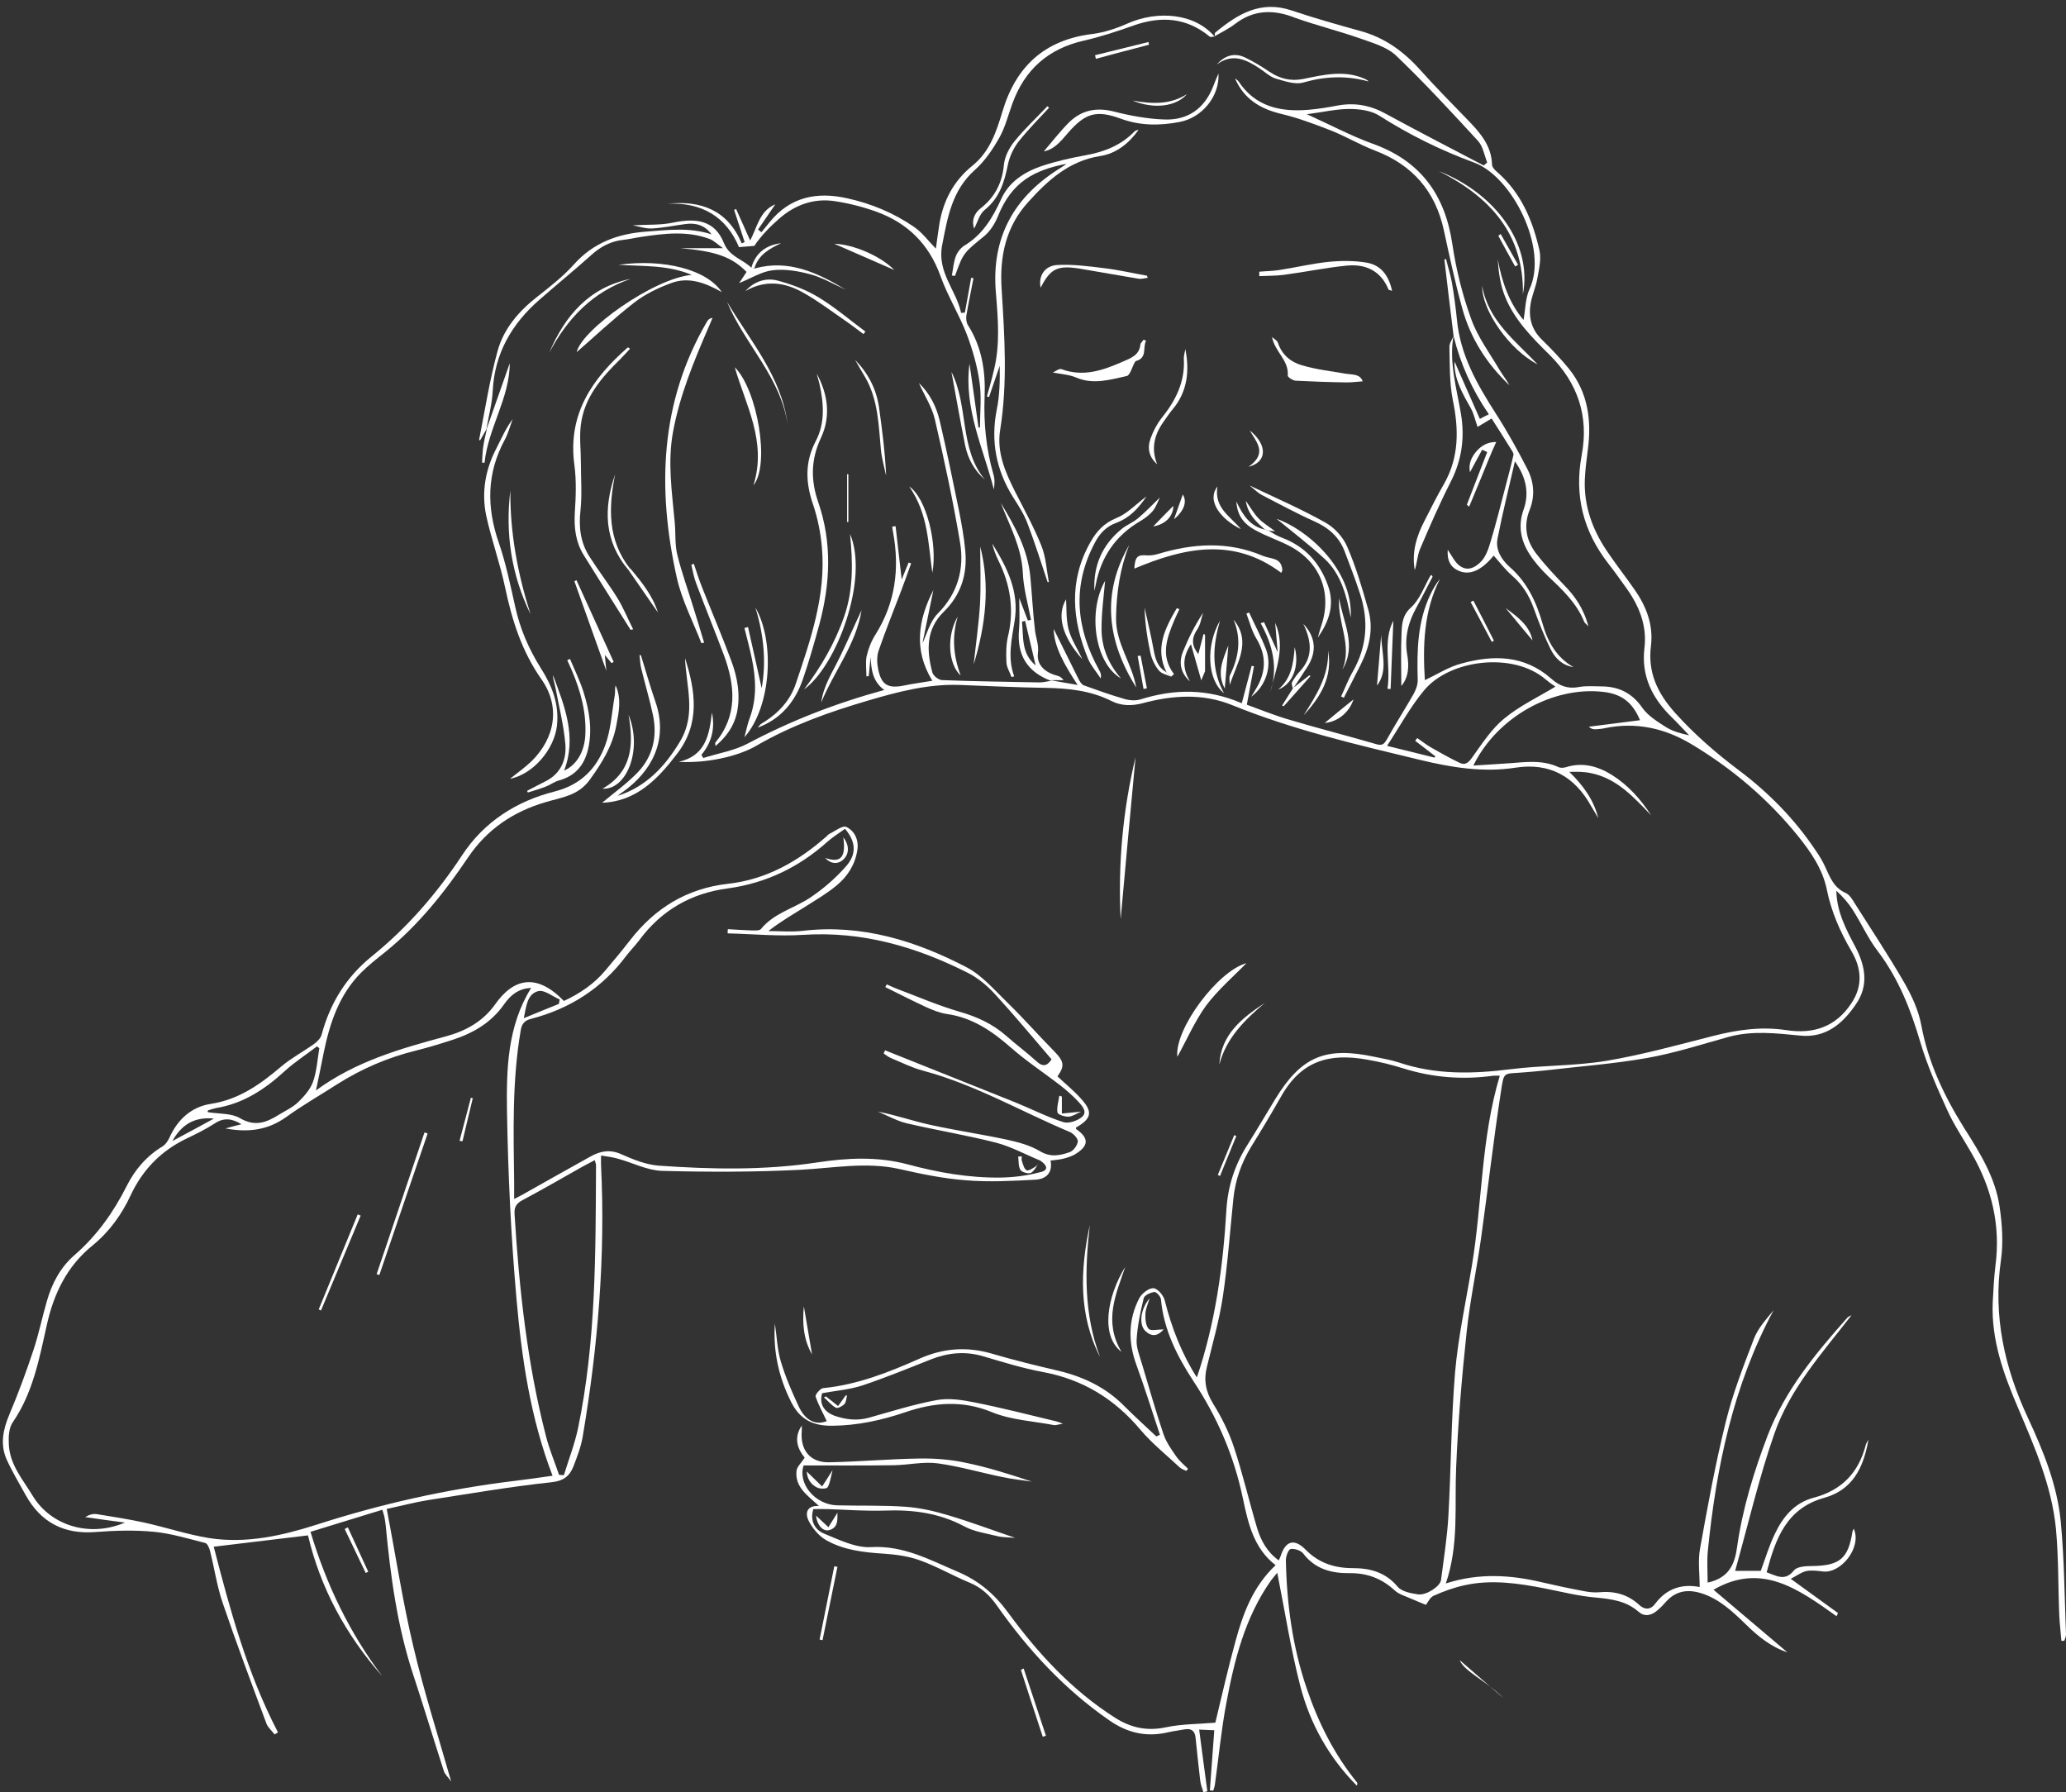 <?xml version="1.0" encoding="UTF-8" standalone="no"?><svg xmlns="http://www.w3.org/2000/svg" xmlns:xlink="http://www.w3.org/1999/xlink" fill="#ffffff" height="853.5" preserveAspectRatio="xMidYMid meet" version="1" viewBox="-1.3 -3.4 984.1 853.5" width="984.1" zoomAndPan="magnify"><rect x="-1.3" y="-3.4" width="984.1" height="853.5" fill="#333333" stroke="none"/><g id="change1_1"><path d="M499.5,320.6c3.7,0.7,7.4,1.3,12.5,2.2c-6.3-9.6-11.3-18.4-11.4-26.7c3.4,6.8,7.6,15.4,11.9,24c0.6,1.1,1.4,2.5,2.5,2.9 c6.4,2.3,12.8,4.6,19.4,6.5c2.4,0.7,5.4,0.9,7.8,0.1c15.8-4.9,31.4-5.2,48,1.9c1.7-6.4,3.2-12.1,4.7-17.8c0.4,0.1,0.7,0.1,1.1,0.2 c-1.1,5.8-2.2,11.7-3.4,18.3c6.1,2.2,13.1,5.1,20.4,7.2c13.7,4.1,27.6,7.6,41.3,11.6c3,0.9,3.8-0.2,5.2-2.6 c4-7.2,8.5-14.2,12.6-21.4c1.1-2,2-4.5,1.9-6.8c-0.4-13.9-0.1-27.7,6.1-40.6c1.2-2.5,2.6-5,4.5-7.3c-7.8,15.4-8.2,31.7-7.2,48.2 c5.8-2.7,11.3-6.3,17.4-7.9c15.2-4.2,30-4.1,42.8,7.2c3.8,3.4,7.8,5,13.1,4c3.7-0.7,7.6-0.3,11.5-0.3c8,0.2,14.1,3.4,18.8,10.2 c2.7,3.8,7.2,6.6,11.3,9.2c3.2,2,7,3,11,3.9c-2.8-2.9-5.5-5.9-8.3-8.6c-9.3-9.1-14.6-19.6-13-33c1.3-10.6-2.5-20-8.6-28.5 c-2.8-3.9-5.6-7.9-8.6-11.7c-11.9-15.3-16.3-32.3-12.7-51.6c3.5-18.5-1.8-34.4-15.3-47.8c-8.4-8.3-16.9-16.8-21.3-28 c-2.2-5.5-3-11.5-3.4-17.6c2,11,5.6,21.1,12.3,29c0.9-4.7,0.8-10.3,2.9-14.8c8.9-19.2-8.2-53.5-26.5-60.2 c-15.8-5.8-30.8-13.2-45.1-22.3c-3.9-2.5-9.5-3.2-14.3-3.2c-6.2,0-12.4,1.5-20.2,2.5c11.3,5.1,21,10.3,31.2,14 c22.8,8.1,34.6,24.2,38.1,47.9c1.8,12.1,4.8,24.2,9,35.7c3.1,8.6,8.8,16.2,13.5,24.2c1.5,2.5,3.3,4.7,4.7,7.3 c-10.8-10.2-18.6-22.4-22.5-36.7c-3.4-12.2-6-24.5-8.7-36.9c-4-18.8-15-31.4-32.9-38.2c-7.3-2.8-14.1-6.9-21.3-9.7 c-7.7-3-15.5-5.9-23.5-7.8c-9.9-2.4-17.6-7.1-21.8-16.8c0.5,0.4,1.2,0.7,1.6,1.3c8,12.1,19.9,14.7,33.3,13.6 c4.8-0.4,9.6-1.2,14.3-2.1c8-1.4,15.4,0,22.6,4c15.4,8.4,31,16.4,46.6,24.6c0.6-0.5,1.2-0.9,1.7-1.4c-1.4-3.5-2-7.7-4.4-10.3 c-12.7-13.8-25.4-27.6-39-40.6c-4.3-4.1-11-6-16.9-8.1c-10.2-3.6-20.7-6.2-30.9-9.8C605.5,1,596,1.1,587,8c-3,2.3-6.5,4-9.8,5.9 c0,0,0.1,0.1,0.1,0.1c0.1-0.6-0.1-1.6,0.3-1.9c10.6-8.8,21.6-15.5,36.4-10.5c10.7,3.6,21.6,6.7,32.5,9.7 c11.5,3.1,20.6,9.6,28.5,18.4c7.4,8.3,15.3,16.2,23,24.2c5.7,5.9,11.1,12,11.4,21c0,1.2,1.2,2.6,2.3,3.5 c11.5,9.9,17.1,23.2,20.3,37.5c0.9,4.1-0.2,8.9-1,13.2c-0.7,4.1-2.5,8-3.2,12c-1.1,6.5,0.3,12.4,5.4,17.3c4.5,4.4,8.9,9,12.9,13.9 c9.1,11.4,10.8,24.7,8.9,38.7c-0.6,4.6-1.2,9.3-1.4,13.9c-0.5,12.4,3.5,23.6,10.3,33.8c4.3,6.4,9,12.4,13.4,18.7 c5.6,8,9,16.8,7.8,26.7c-1.6,12.8,3.1,22.6,11.5,32c9.2,10.2,19.3,19,30.2,27.2c14.3,10.7,26.8,23.4,36.8,38.4 c1.6,2.3,3.1,4.7,4.3,7.3c2.4,5.1,4.1,10.3,10,12.9c1.8,0.8,3.1,3,4.2,4.8c7.9,12.5,16.1,24.8,23.5,37.6c3.7,6.4,7,13.5,8.3,20.7 c3.3,17.7,10.8,33.4,20.2,48.5c7.5,11.8,15.1,23.8,17.1,38c1.2,8.3,1.8,17,0.6,25.3c-3.8,26.6,1.7,51.2,12.9,75.1 c7.3,15.7,13.9,31.9,15.6,49.3c1.7,17.9,1.8,35.9,2.5,53.8c0,1-0.5,2-0.8,3c-0.5,0-0.9,0-1.4,0c-0.3-4-0.8-8-1-12 c-0.6-13.8-0.3-27.6-1.6-41.4c-2-20.3-10.1-38.8-18-57.4c-6.9-16.1-12.9-32.5-12.1-50.5c0.3-5.8,0.6-11.7,1.3-17.4 c2.5-19.3-1.8-37-11.5-53.7c-3.9-6.8-8.3-13.3-11.5-20.4c-4.8-10.5-9.5-21.2-12.8-32.3c-4.6-15.6-10.4-30.4-20.4-43.5 c-4.5-5.9-7.6-12.9-11.6-19.2c-2.2-3.5-4.9-6.6-8-9.4c0.2,10.1,4.7,18.5,9.1,26.8c4.8,9.2,6.4,18.4,0.2,27.3 c-6.2,9.1-14.2,16.1-26.4,14.9c-11.4-1.1-22.8-2.5-34.2,0.6c-13,3.6-25.9,7.8-39.1,10.1c-16,2.8-32.3,4-48.5,5.9 c-3.3,0.4-6.6,0.6-9.9,0.9c-10.2,0.9-9.4-0.9-11.1,10.1c-3.5,22.8-6.1,45.8-9.3,68.7c-2.1,15-5.3,29.8-6.9,44.9 c-2.3,21.5-4.1,43-5,64.6c-0.8,18.2,1.4,36.6-4.9,55.1c15.8-5.1,30.9-4.1,46-0.5c6.5,1.5,13,2.9,19.5,4.1c2.4,0.5,5,0.8,7.4,0.6 c7.4-0.7,13.8,1,19.3,6.1c2.6,2.4,5.4,2.2,7.4-0.5c5.6-7.6,13.1-9.7,21.3-8.1c0-6.3-0.9-12.5,0.2-18.4c3.6-20.1,7.3-40.3,12.2-60.1 c3.3-13.5,8.4-26.6,13.4-39.6c1.9-5.1,5.9-9.4,9.4-13.7c-19.2,35.8-27.3,74.6-31.3,114.5c-0.5,5-0.1,10.1-0.1,15.2 c10.1-2.2,12.9-8.7,14-16.8c2.6-18.4,8-36,14.6-53.3c8.3-21.5,22.7-38.9,37.8-55.9c0.5-0.6,1.3-1,2.1-1.3 c-13.8,17.8-29.2,34.8-36.7,56.3c-7.4,21.2-12.5,43.3-18.7,65.4c4.8,0,8.6,0,12.2,0c2.2-5.9,4-12,6.7-17.6 c3.8-8,9.3-14.8,18.4-17.2c13.4-3.5,21.5-11.9,24.9-25.1c0.1-0.6,0.5-1.1,1.3-2.6c-2.4,13.8-7.8,24-21,27.7 c-18.1,5-23.3,19.6-27.5,35.5c4.7,1.6,8.7,4.5,13-0.9c1.5-1.9,5.8-2.1,8.9-2.1c13-0.2,17-3.6,19-16.5c0.1-0.4,0.4-0.8,0.6-1.3 c4,9-6.2,21.5-14.7,20.4c-2.6-0.3-5.4-0.7-7.9-0.2c-2.5,0.6-4.7,2.3-7.4,3.7c8.1,5.9,15.3,11.1,22.5,16.3c-0.2,0.5-0.5,1-0.7,1.5 c-17.9-12.7-35.7-25.9-58.6-12.6c11.8,10,23.5,19.9,35.2,29.8c-7.9-2.6-14.1-7.7-19.9-13.4c-6.2-6-12.5-12-21-14.7 c-6.7-2.1-12.4-1.2-17.2,4.3c-1.3,1.5-2.7,2.9-4.3,4.2c-2.8,2.2-5.8,2.7-8.6,0.2c-5.9-5.1-12.9-6-20.4-6.7c-8.1-0.7-16-2.7-24-4.3 c-12.8-2.5-25.7-4.4-38.6-1.5c-5,1.1-9.9,2.9-14.6,5c-1.7,0.8-2.7,3.2-3.6,4.3c-1.7-0.7-4.2-1.7-6.7-2.8c-2.8-1.3-6.1-2.1-8.3-4.2 c-6.1-5.6-13.1-8.2-21.3-8.1c-8.7,0.1-16.4-1.9-22.1-9.3c-1.1-1.5-4.1-2.5-6-2.2c-1.1,0.2-2.3,3.4-2.3,5.3 c0.4,20.9,3.2,41.5,10,61.3c5.5,16.2,13.1,31.3,23.9,44.6c0.2,0.3,0.2,0.8-0.1,1.5c-13.2-13.3-22.2-29.3-26.9-47.3 c-4.6-17.8-7.4-36-11-54.1c-0.6,0.8-1.9,2.2-3,3.7c-12.4,17.6-17.5,38-21.3,58.6c-2.4,12.7-3.6,25.7-5.4,38.5c-0.1,1-0.5,2-0.8,3 c-0.5-0.1-1.1-0.1-1.6-0.2c0.7-9.4,1.4-18.8,2.1-28.6c-2.4-0.1-4.7-0.2-7.2-0.3c1.3,10.1,2.6,19.7,3.9,29.4 c-0.6,0.1-1.2,0.3-1.9,0.4c-0.5-1.8-1.3-3.6-1.5-5.5c-0.8-6.8-1.5-13.6-2.2-20.3c-0.3-3.4-2-4.7-5.3-4.1c-2.6,0.5-5.3,0.8-7.9,1.4 c-10.2,2.4-19.3,0.3-27.9-5.7c-21.4-14.8-38.6-33.5-53.5-54.6c-3.5-5-7.5-8.7-13.1-11c-8-3.3-15.5-7.7-23.6-10.6 c-5.5-2-11.6-2.8-17.4-3.2c-9.6-0.6-19.1-1.7-27.4-6.5c-3.5-2-6.5-5.7-8.3-9.3c-1.5-3.1-1.2-7.2,5-6.9c-5.4-5-11.5-8.9-10.7-16.7 c0.2-2,2.3-3.8,3.9-6.3c-3.2-3.9-5.5-9.2-1.4-15.3c0,0.9,0.1,1.8,0,2.6c-0.8,9.1,4,15.1,13.1,14.9c14.5-0.3,28.9-1.6,43.3-1.8 c7.2-0.1,14.6,0.5,21.6,2c10.7,2.2,21.1,5.5,31.6,9c-4.7-0.7-9.5-1.2-14.2-2.2c-10.2-2.1-20.4-5.1-30.7-6.5 c-6.8-0.9-13.9,0.8-20.9,0.9c-14.3,0.2-28.5,0.1-42.9,0.1c-2.9,8.5,5.3,18.7,15.9,19c11,0.3,22-0.1,32.9,0.7 c6.8,0.5,13.7,2.1,20.3,4.1c10.4,3.1,20.5,6.9,31.7,10.7c-3.4-0.3-6.2-0.2-8.8-0.9c-5.3-1.3-11-2.1-15.7-4.7 c-11.9-6.3-24.4-7.9-37.7-7.4c-9,0.3-18-0.4-26.9-0.7c-2.3-0.1-4.6,0-7.1,0c-1.7,5.7,0.8,9.9,5.2,11.7c7.1,2.9,14.9,6.8,22.2,6.4 c15.5-0.9,27.9,6,41.1,11.6c10.2,4.3,17.7,10.6,24.3,19.6c14.2,19.4,30.4,37,51,50.1c7.6,4.8,15.3,6.4,24.2,4.5 c7.5-1.6,15.4-1.5,23.5-2.2c3-12.4,6-25.7,9.6-38.8c3.6-13.2,8.3-26,19.1-36.2c-10.5-8.1-13.1-20.1-15.6-31.9 c-4.2-20.2-12.2-38.6-23.5-55.7c-7.8-11.9-14.2-24.5-15.5-39c-0.1-1.3-2.2-3.6-3.1-3.5c-1.8,0.2-4.7,1.5-5.1,2.9 c-1.6,6.5-3,13.2-3.4,19.9c-0.2,3.8,1.5,7.8,2.6,11.6c3.3,11.1,6.5,22.3,10.2,33.3c1.3,3.8,3.7,7.2,6,10.5c1.5,2.2,3.7,4,5.7,6 c-0.3,0.3-0.5,0.7-0.8,1c-1.1-0.5-2.3-0.9-3.1-1.6c-6.3-5.9-13.2-11.4-18.7-17.9c-12.4-14.8-27.6-24.1-46.6-27.6 c-9.6-1.8-19-4.7-28.4-7.5c-8.6-2.5-16.7-1.7-24.9,1.5c-10.8,4.3-21.6,8.7-32.6,12.4c-6.1,2-12.7,2.5-19.2,3.7 c-1.4,4.9,0.7,8.9,6.1,10.8c5.3,1.8,10.6,2.4,16.1,0.9c10.7-3,21.4-6.4,32.3-8.4c5.8-1.1,12.2-0.1,18.2,1.1c13,2.6,25.9,5.9,38.8,9 c0.6,0.1,1.2,0.4,3.2,1.1c-2.3,0.4-3.3,0.8-4.2,0.7c-9.9-1.9-20.5-2.4-29.7-6.2c-14.2-5.8-27.5-4.6-41.3,0.1 c-11.2,3.8-22.7,6.3-34.7,6.4c-9.1,0.1-15.3-2.9-19.5-11.2c-6-11.9-8.7-24.3-7.8-37.5c0.9,6,1.1,12.2,2.8,18 c2.2,7.4,5.3,14.6,8.6,21.6c2.8,6,7.5,9.2,13.3,6.9c-1.7-3.7-3.9-7.5-5.3-11.7c-0.3-0.9,2.2-3.8,3.5-4c16.3-1.6,31.3-7.5,46.1-14.1 c11.3-5,22.6-5.8,34.5-2.3c10.5,3.1,21.2,5.7,31.9,8.2c11.9,2.9,22.5,8,31.2,16.9c4.9,4.9,10,9.5,15.1,14.3 c0.6-0.3,1.1-0.5,1.7-0.8c-3.7-11.1-7.2-22.3-11.2-33.3c-4-10.9-3.9-21.6,1.4-31.8c1.2-2.2,4.5-4.8,6.7-4.7c2,0.1,4.8,3.4,5.4,5.8 c3.3,13.2,8.2,25.6,15.3,36.7c8.8-25.9,12.5-52.8,14.1-80.2c0.7-10.8,3.9-20.8,9.7-30.1c4.6-7.3,9-14.8,13.5-22.2 c12.4-20.3,23.9-25.2,47.3-20.2c3.9,0.8,7.9,1.5,11.6,2.7c17.5,5.9,35.2,5.5,53.3,3.2c15.2-1.9,30.7-1.5,45.7-4 c17.2-2.9,34-7.6,51-11.9c11.4-2.9,22.8-4.5,34.6-2.7c13,2,23.7-1.6,31.1-13c5.5-8.4,4.6-16.7-0.2-24.8c-5.3-9.1-9.5-18.6-11.6-29 c-2-9.9-7.6-18-13.8-25.7c-14.2-17.5-31.1-31.9-50.4-43.5c-12.9-7.8-26.7-10.9-41.6-7.8c-1.3,0.3-2.6,0.4-4,0.5 c-1.1,0.1-2.3,0-3.6-1.2c8.2-1,16.3-2.1,24.4-3.1c-3.6-8.5-8.7-12.5-17.6-13.5c-24.1-2.7-50.6,12.1-61.8,35.1 c6-0.4,11.6-0.7,17.1-1.1c8-0.6,15.9-1.7,23.6,1.9c0.9,0.4,2.3,0.3,3.3,0c7.9-2.5,15.1-0.6,21.9,3.6c7.8,4.9,13.8,11.6,18.8,19.3 c-8.3-8.6-16.3-17.6-28.7-20.1c-3.3-0.7-6.7-0.7-10.3-0.6c6.5,6.3,11.6,13.2,13.8,22c-1.1-1.9-2.3-3.8-3.4-5.7 c-7.9-14.2-19.8-20.8-36-18.3c-15.5,2.4-30.5-0.1-45.5-3.7c-30.3-7.3-60.5-14.3-89.5-26.1c-14.1-5.7-28.4-4.7-42.6-0.9 c-5.3,1.4-10.3,1.3-15-1.1c-9.8-4.9-20.3-6-31-6.2c-13.8-0.2-27.6-0.9-41.4-1.4c-15-0.5-29.4,3.3-43.6,7.5 c-18.4,5.4-36.4,11.8-53.1,21.5c-9.3,5.4-24.7,8.4-36.9,7.6c12.8-2.8,14.6-12.9,15.8-23.4c1.6,7.5-0.1,14.2-5,20.1 c0.3,0.5,0.6,1,0.9,1.5c7.2-2.3,14.9-3.5,21.4-7c20.4-10.8,41.7-19.1,64.8-25.4c-5.6-4.1-6.2-9.8-6.5-15.7c-0.3,3-0.6,6.1-0.9,9.1 c-0.4,0-0.7,0.1-1.1,0.1c0-3.2-0.5-6.5,0.1-9.6c0.8-3.5,2.2-7.1,4.1-10.1c9.6-15.2,11.7-31.6,8.5-48.9c-0.2-0.9-0.3-1.8-0.4-2.7 c0.5-0.1,1.1-0.1,1.6-0.2c1,8.5,1.9,17,2.9,25.4c1-2.4,2.1-5.3,3.3-8.1c0.4,0.1,0.8,0.3,1.2,0.4c-1.6,4.4-3.1,8.8-4.8,13.2 c-3.6,9.5-7.4,18.8-10.7,28.4c-0.9,2.7-0.8,6-0.2,8.8c1.5,7.5,4.7,9.3,12.2,7.8c4.2-0.9,8.4-1.4,13.6-2.3 c-9.1-14.8-6.7-29.1,0.5-43.2c-1.8,8.9-3.7,17.9-5.2,25.3c2-4,3.5-10.3,7.3-14.1c9.6-9.7,12.7-21.3,10.6-33.9 c-3.3-19.6-7.5-39.2-12-58.6c-1.4-6-5-11.4-7.6-17.3c5.2,5,8.3,11.2,9.9,17.9c3.3,14.1,6.2,28.2,9.1,42.4 c1.3,6.5,2.5,13.1,3.1,19.7c1,11.1-2,20.9-10.3,29c-8.4,8.2-8.2,18.4-5.4,28.8c0.4,1.6,3,3.7,4.7,3.7c15.5,0.6,30.9,0.8,46.4,1.1 c1.8,0,3.5-0.5,5.3-0.7L499.5,320.6z M713.1,508.9c-1.4,0-2.3-0.1-3.1,0c-14.6,2-28.8,0.9-42.9-3.5c-5.7-1.8-11.5-3.2-17.4-4.2 c-17.6-3.1-31.1,0.3-40.9,17.8c-4.6,8.1-9.4,16.1-14.3,24c-4.5,7.5-7.4,15.6-8.3,24.4c-1.6,15.5-2.7,31.2-5,46.6 c-1.7,11.3-4.9,22.4-7.6,33.5c-1.6,6.3-0.6,11.8,2.9,17.5c4,6.4,7.5,13.4,9.9,20.6c4.2,12.6,7.2,25.6,11,38.4 c1.8,6.1,4.8,11.7,10.4,15.7c0.4-0.8,0.7-1.4,0.9-2c2.3-7.3,6.5-8.6,11.9-3.1c6.3,6.4,13.8,8.8,22.5,8.8c8.3,0,15.6,2,21.3,8.8 c2,2.4,6.4,3.2,9.8,3.7c4.1,0.5,10.5-3.9,10.9-6.8c1.3-10.1,2.9-20.1,3.5-30.2c1.3-22.9,1.3-45.9,3.2-68.8c1.5-17,5.2-33.8,8-50.7 C704.8,569.5,704.1,538.8,713.1,508.9z M672.8,349.4c0.3-0.4,0.6-0.9,1-1.3c2.2,1.5,4.3,3.2,6.6,4.5c4.4,2.5,8.8,5,13.4,7.2 c2.9,1.5,4.5-0.1,6.3-2.7c4.6-6.4,9.1-13.4,15.1-18.3c7.4-6.1,16.3-10.3,24.4-15.2c-0.9-0.6-2.8-1.9-4.6-3.4 c-15.5-13.3-45.6-9.6-57.9,5.1c-6.6,7.9-11.6,17.2-17.7,26.5c8.5,2.1,15.5,3.8,22.6,5.6c0.1-0.2,0.2-0.4,0.4-0.6 C679.2,354.3,676,351.8,672.8,349.4z"/><path d="M149.2,515.9c18.8-13.8,40.2-19.9,61.7-25.7c9.4-2.5,17.7-7,23.5-15.1c9.1-13,20.1-15,32.9-1.8c7.5-3.5,14.4-8.1,19.8-14.6 c4-4.7,7.9-9.4,11.7-14.3c11.9-15.4,27.2-24.7,46.6-26.9c18.2-2,33.4-10.6,46.9-22.5c0.5-0.4,0.9-1,1.5-1.3c2.7-1.3,6.2-4.1,8-3.3 c4,1.9,6,6.2,5.3,10.9c-1,6.9-4.6,12.6-9.8,16.9c-4.4,3.7-9.5,6.7-14.4,9.8c-6,3.8-12.2,7.3-18.2,12c5.5,0,11,0.5,16.3-0.1 c28.1-3.3,53.9,4.7,78.2,17.4c7.4,3.9,13.3,10.9,19.5,16.9c7.6,7.4,14.6,15.4,22.1,23c4.7,4.8,5.2,7,1.6,12 c3.7,3.5,7.7,6.7,11.1,10.5c5.9,6.4,5.2,9.6-2.3,13.9c0,0.2,0,0.6,0.1,0.7c6.2,4.3,6.1,8-0.5,12c-1.7,1-3.6,1.6-5.6,2.1 c-1.9,0.5-3.9,0.6-6.1,0.9c1.2,6-2.4,8.8-7,9.1c-11.1,0.6-22.2,1.2-33.2,0.3c-10.7-0.8-21.4-3-31.9-5.4 c-15.8-3.5-31.4-0.4-47.2,0.4c-21.9,1.1-43.9,1.1-65.8,0.5c-7-0.2-14-3.9-21-5.8c-2.4-0.7-4.9-1-8-1.5c0,2.4-0.1,3.6,0,4.9 c2.1,43.2-1.5,86.1-8.7,128.7c-0.8,4.9-2.6,9.6-4.4,14.3c-1.8,4.6-4.6,7.1-10.6,7.7c-19.7,2.1-39.2,5.5-58.7,8.5 c-6.3,1-12.6,2.7-19.7,4.2c4.3,22.3,7.6,44.2,12.7,65.6c5,21.3,11.7,42.1,18,64.2c-1.4-2-3-3.4-3.5-5c-4.9-15.2-9.5-30.4-14.5-45.6 c-7.7-23.2-10.9-47.3-13.2-71.5c-0.1-1.3-0.4-2.6-0.6-3.9c-0.2-0.8-0.4-1.6-1-3.4c-11.4,3.5-22.7,7-34.2,10.5 c7.6,25.4,18.7,48.2,34.2,68.8c-17.4-19.7-29.5-42.1-35.4-67.1c-15.3,1.8-30,3.6-44.9,5.4c7.7,29.8,15.9,60.2,30.6,88.4 c-0.5,0.3-1.1,0.7-1.6,1c-1.3-1.7-3.2-3.3-3.9-5.2c-7.1-19.1-14.3-38.2-20.9-57.6c-2.7-8-3.9-16.5-6-24.7c-0.3-1.4-1.3-3.5-2.3-3.7 c-8-2-16.1-4.5-24.3-5.3c-9.2-0.9-18.6-0.6-27.9,0.1c-15.2,1.2-26.2-4.7-33.4-17.8c-3.1-5.7-6.5-11.2-9.1-17.1 c-3-7.1-1.5-14.1,1.5-21.2c4.2-9.9,7.9-20,11.3-30.2c2.6-7.7,4.2-15.7,6.5-23.6c2.4-8.5,6.5-16.2,13.2-22 c10.6-9.2,18.5-20.3,24.8-32.8c3.9-7.8,9.5-14.4,17.2-19c1.4-0.9,2.5-2.6,3.2-4.1c3.9-8.7,10.5-14.7,19.7-16.1 c13.6-2.1,23.8-9.5,33.8-18c4.8-4,10.5-7,15.6-10.7c1.4-1,3-2.7,3.4-4.3c4-14.9,11.7-27.4,23.8-37.2c17-13.7,31.1-30,43.1-48.2 c10.6-16.1,26-25.8,44.2-30.4c12.4-3.2,19.8-10.9,23.9-21.8c2.8-7.4,3.2-15.8,4.6-23.8c0.3-1.6,0-3.3,0.4-4.9 c2.9,6.2,1.6,12.6,0.4,18.9c-1.8,9.9-6.9,18.1-12.8,26.2c-5.5,7.5-13.3,8.2-20.9,10.5c-15.4,4.5-27.9,12.9-37,26.4 c-11.2,16.6-23.6,32.2-39.3,44.9c-4,3.2-8.1,6.4-11.7,10c-10.5,10.6-14.9,24.2-17.8,38.4C151.7,503.9,150.6,509.4,149.2,515.9z M494.2,549.3L494.2,549.3c-6.9-2.8-13.7-6.6-21-8.5c-14-3.6-28.3-5.9-42.4-9.2c-4.8-1.1-9.3-3.7-13.9-5.6 c8.4,1.6,16.4,4.4,24.5,6.2c12.2,2.7,24.5,4.5,36.7,7.1c5.5,1.2,11.2,2.7,15.9,5.5c5.1,3.1,9.6,2.1,14.2,0.5 c1.8-0.6,3.7-3.2,3.9-5.1c0.1-1.4-2.1-3.8-3.8-4.5c-23.3-9.8-45.2-22.6-69.9-29.2c-5.3-1.4-10.2-3.9-15.3-6 c-1.2-0.5-2.3-1.4-3.5-2.2c0.2-0.5,0.5-1,0.7-1.5c20.8,8.3,41.5,16.6,62.3,24.9c7.6,3.1,14.8,6.8,22.6,9.3c2.5,0.8,6.6-0.6,8.8-2.4 c2.9-2.4,0.2-5.3-1.6-7.3c-2.6-2.8-5.5-5.3-8.5-7.7c-7.9-6.1-16.3-11.6-23.8-18.2c-8.9-7.8-18.3-14.2-30.4-15.9 c-3.4-0.5-6.8-1.9-9.9-3.3c-6.5-3-12.9-6.3-19.4-9.5c0.2-0.4,0.4-0.9,0.7-1.3c1.4,0.6,2.8,1.3,4.3,1.9c10.1,3.8,20,8.1,30.3,11.1 c8.4,2.4,15.8,5.8,22.3,11.5c4.7,4.2,9.8,7.9,14.5,12.2c3.5,3.2,5.4,1.5,7.1-1c-9.1-10.6-17.8-21.1-27-31.1 c-3.7-4-8.1-7.7-12.9-10.1c-24.6-12.4-50.2-19.9-78.3-18.1c-12,0.8-24.1-0.4-36.1-0.7c0-0.7,0-1.4,0.1-2c3.7,0.2,7.4,0.5,11.2,0.6 c1.6,0,3.9,0.2,4.6-0.7c6.2-7.6,15.7-9.8,23.4-14.9c6.4-4.3,12.4-9.5,17.4-15.3c5-5.9,4.1-11.8-0.8-17.5c-2.7,2-5.7,3.8-8.3,6.1 c-13.6,12.2-29.3,19.8-47.6,22.3c-17.5,2.3-31.7,10.5-42.2,24.8c-1.9,2.5-4.2,4.8-6.1,7.3c-11.5,15.4-26.8,25.2-45.3,30 c-3.2,0.8-4.5,2.4-5,5.7c-4.1,24-3.4,48.1-3.1,72.2c0,2.4,0,4.8,0,7.9c1.8-0.9,2.7-1.4,3.5-1.8c11-6.2,22-12.4,33-18.5 c4.7-2.6,9.3-3.4,14.6-1c5.6,2.5,11.6,4.9,17.5,5.4c25.3,1.8,50.6,2.3,75.7-1.5c14.5-2.2,28.8-2.9,43.1,0.9 c14.5,3.9,29.3,6.5,44.3,6.3c6.2-0.1,12.6-0.9,18.6-2.5C498.1,554.1,497.9,551.8,494.2,549.3z M113.7,532 c-4.4-2.7-8.3-3.3-12.7-0.4c-4.3,2.8-9,5.1-13.6,7.3c-12,5.8-20.7,14.7-26.4,26.8c-4.3,9.3-10.2,17.5-18.3,24.1 c-12.1,9.8-18.4,22.9-21.7,37.8c-3.6,16.1-6.6,32.3-16.2,46.3c-1.9,2.7-2.1,7-1.9,10.5c0.4,9.7,6.7,16.8,11.4,24.6 c8.8,14.4,27.3,19.8,43.9,12.7c-6.8-0.9-12.9-1.7-18.9-2.6c1.9-1.2,3.8-1.7,5.6-1.4c7.5,1.2,15.1,2.4,22.5,4 c10.4,2.3,20.5,5.7,31,7.4c17.5,2.7,34.5-1.1,51.1-6.4c30.7-9.9,61.9-16.9,93.9-20.8c6-0.7,12.1-1.6,18.5-2.5 c-10.6-27.6-14.7-56-17.2-84.5c-2.6-29.5-4-59.1-4.5-88.7c-0.3-20.2,0.1-40.8,11.5-59.1c-6,0.2-9.9,3.5-12.9,7.8 c-6,8.6-14.5,13.6-24.2,16.8c-5.8,1.9-11.7,3.7-17.7,5.2c-13.4,3.3-25.8,8.6-37.5,16c-8.1,5.2-16.5,10-24.4,15.7 c-8.6,6.1-17.8,7.5-28.9,5.4C109.2,533.1,111.3,532.6,113.7,532z M282,549.1c-2.5,1.3-4.4,2.3-6.2,3.3 c-9.4,5.3-18.7,10.7-28.3,15.8c-3,1.6-3.9,3.4-3.7,6.6c2.2,35.6,6,70.9,14.9,105.5c1.6,6.4,4.2,12.5,6.3,18.7 c0.8,0,1.6,0.1,2.3,0.1c2.3-7.5,5.2-14.9,6.8-22.6c8.5-41.2,8.3-82.9,8.5-124.7C282.7,551.2,282.4,550.6,282,549.1z M97.8,525.4 c-0.1,0.4-0.3,0.5-0.2,0.7c0,0.1,0.3,0.1,0.4,0.2c5,0.8,10.9,0.4,15,2.8c7.1,4.2,12.6,2.1,18.5-1.6c3.1-1.9,6.6-3.5,9.2-6 c2.9-2.8,5.8-6.1,7.1-9.7c1.8-5.1,2.1-10.6,3-16c-0.4-0.3-0.7-0.6-1.1-0.9c-5.2,4-10.8,7.6-15.6,12c-9.4,8.6-19.7,15.3-32.5,17.4 C100.2,524.6,98.9,525,97.8,525.4z M264.9,474.7c0.1-0.7,0.3-1.4,0.4-2.1c-3.4-1.5-7.3-4.7-10.2-4c-5.4,1.4-5.7,7.3-6.9,12.9 C254.3,479,259.6,476.8,264.9,474.7z M80.8,540c7.5-4,13.6-7.3,19.8-10.7C92.1,528.5,85.6,531.4,80.8,540z"/><path d="M577.2,14c-0.8,0-1.8,0.4-2.2,0.1c-11.1-9.2-23.3-10-36.5-5.3c-7.6,2.7-15.4,5.3-23.3,7.1c-17.1,3.8-28.4,13.8-34.3,30.1 c-2,5.5-3.4,11.3-6.2,16.2c-3.1,5.5-6.9,11.1-11.6,15.3c-10.9,9.7-13,22.4-15.6,35.7c-2.6,13.1,6.7,21.5,9,32.4 c0.6,0,1.2-0.1,1.8-0.1c1-5.5,2-11.1,3-16.6c0.4,0.1,0.7,0.1,1.1,0.2c-1.1,5.9-2.4,11.8-3.4,17.8c-0.2,1.5,0,3.4,0.8,4.6 c6.6,10.4,8.4,21.9,7.9,34c-0.5,12.5,0.7,24.9,4.2,37c0.7,2.3,0.6,4.7,0.2,7.2c-5-19.7-14.4-38.4-11.6-59.9 c1.5,10.3,2.9,20.4,4.3,30.5c0.2-0.1,0.4-0.1,0.7-0.2c0-7.1,0.8-14.4-0.2-21.4c-1.1-7.8-3.3-15.5-6.1-22.9 c-3.6-9.4-9.1-18.2-12.5-27.7c-5.5-15.3-15.7-25.3-30.6-30.7c-6.4-2.3-13.1-4-19.8-5c-9.9-1.5-18.8,1.7-26.3,8.2 c-4.5,3.9-8.7,8.2-12,13.1c-2.1,0.2-4.2,0.3-7.3,0.6c-6-14.4-17.6-21.4-33.9-20.7c16-1.6,28.5,3.1,35.2,18.9 c0.5-0.2,0.9-0.4,1.4-0.6c-1.7-5.1-3.3-10.2-5-15.3c0.3-0.2,0.6-0.3,0.9-0.5c2.2,4.8,4.3,9.6,6.7,15c3.3-5.8,4.3-14,12-17.2 c-2.8,4.1-5.5,8-8.2,12c0.5,0.4,1,0.9,1.6,1.3c1.3-1.6,2.6-3.2,3.9-4.8c9.7-12,22.4-14.6,36.8-11.4c11.5,2.5,22.3,7,31.9,13.6 c4,2.7,7,6.9,10.5,10.4c0.5-3.6,1-7.8,1.7-12c1.9-11.1,6.9-20.4,15.7-27.5c8.3-6.7,11.4-16.2,14.3-25.8 c6.4-21.5,20.1-34.1,42.7-36.9c5.8-0.7,11.7-2.7,17.1-5.1c13.9-6.1,31.8-5,41.4,6.5C577.3,14.1,577.2,14,577.2,14z"/><path d="M691.1,156.7c-1.5-12.2-3-24.3-4.4-36.5c0.3-0.1,0.5-0.2,0.8-0.2c0.9,3.7,2.1,7.4,2.8,11.2c1,5.9,1.8,11.8,2.4,17.8 c1.6,16.8,9.7,30.8,18.6,44.7c5.4,8.4,10.2,17.1,14.8,26c3.3,6.3,3.9,13,1.2,19.8c-3,7.5-1.6,14.5,3.1,20.7 c4,5.2,8.6,10.1,13.2,14.9c5.2,5.3,9.4,11.1,11.7,19.8c-1.3-1.4-1.8-1.7-2-2.2c-3.6-8.9-10.4-15.3-17.2-21.7 c-3.3-3.2-6.5-6.8-8.9-10.6c-4.1-6.4-5.5-13.4-2.8-21c2.9-8,1.2-15.6-4.1-23.1c-2.8,12.3-5.9,24.6-8.3,36.9 c-1,5.2,1.9,9.9,5.7,13.3c8.4,7.3,12.8,16.7,15.8,27.2c2.4,8.5,6.6,16,14.7,20.6c-5.2-0.8-8.7-4.1-10.8-8.4 c-3.2-6.4-5.8-13.1-8.2-19.8c-2.2-6.1-5.4-11.2-10.4-15.5c-3.2-2.8-5.8-6.3-8.6-9.4c-5.8,7-11.2,9.5-16.5,7.3 c-3.9-1.6-5.8-4.8-5.4-10.1c1,1.6,1.7,2.6,2.3,3.6c3.7,6.3,8.6,7.3,13.7,1.9c2.3-2.5,3.5-6.2,4.5-9.6c2.6-8.7,4.8-17.5,7.1-26.3 c1.3-4.9,2.6-9.8,3.7-14.7c0.2-0.8-0.6-1.9-1.1-2.7c-3-4.8-6-9.6-9.3-14.7c-2.7,1.6-5.1,3.1-6.7,4c-1.1-3.1-1.7-6.1-3.1-8.7 c-3.8-6.7-7.7-13.3-7.9-21.3c0-0.6,0.1-1.2,0.1-1c3.8,8.6,7.8,17.7,12,27.2c1.7-0.9,2.8-1.5,4.3-2.2 C699.9,182.3,694.4,170,691.1,156.7L691.1,156.7z"/><path d="M497.7,273.8c-3.1-9.3-6.1-18.8-9.6-28c-1.6-4.3-4.2-8.3-6.7-12.2c-8.2-13-10.9-26.9-7.9-42c1.4-6.8,1.5-13.8,1.4-20.8 c-1.7,5-3.4,9.9-5.1,14.9c-0.3-0.1-0.7-0.2-1-0.3c1.2-4.2,2.4-8.5,3.4-12.8c2.9-12,1.9-24.1,0.9-36.3c-2.4-26.7,8.7-46.3,31.2-60 c0.7-0.4,1.3-0.9,2.4-1.7c-15.3,3-26.1,8.5-32.7,25.1c-1.4,3.4-3.6,6.9-6.3,9.2c-9.9,8.1-10.1,7.9-14.1,19.1 c-0.5-0.1-1-0.1-1.5-0.2c0.6-3.1,0.8-6.3,1.9-9.2c0.7-1.9,2.3-3.9,4-5c8.7-5.2,13.5-13.2,17.6-22.2c3.6-8.1,11-12.9,19.2-15.7 c6.9-2.3,14-3.9,21.2-5.2c8.8-1.6,16.6-4.7,22.9-11.1c0.5-0.5,1.2-0.9,2.1-0.9c-4.5,6.3-10.5,11.2-18.2,12.4 c-14.9,2.3-25,11.6-34.4,22c-10.6,11.7-13.6,25.8-12.6,41.3c1.4,22.4,2.9,44.8-0.7,67.2c-1.7,10.7,2.5,20.2,7.2,29.5 c4.3,8.4,8.9,16.8,12.4,25.5c2.2,5.4,2.5,11.6,3.6,17.4C498.1,273.8,497.9,273.8,497.7,273.8z"/><path d="M358,124.5c16.3-4.6,30.2,2,43.6,10.1c-5.5-2.5-10.9-5.7-16.7-7.3c-5.8-1.6-12.2-2.7-18.1-2c-5.3,0.6-10.2,3.8-16,6.1 c1.3-1.9,2.4-3.6,3.5-5.3c-7-7.2-14.9-9.9-31.5-11.3c6.3,0,12.6,0,20.3,0c-2.6-1.8-4.3-3.6-6.4-4.4c-10.7-4-21.6-2.6-32.5-1 c-2.8,0.4-5.6,1.1-8.4,1.4c-6,0.6-11,3.2-15.5,7.3c-8,7.2-16.4,14-24.6,21.2c-13.2,11.5-21.4,25.5-22.3,43.5 c-0.3,6.1-2,12.1-3,18.2l0.1-0.1c-1,1.8-2.1,3.6-3.1,5.4c-0.2-0.1-0.3-0.1-0.5-0.2c2.8-14.1,5-28.5,8.8-42.3 c2.9-10.6,10-18.9,18.8-25.8c6.1-4.8,12.4-9.7,17.6-15.5c9.3-10.4,21-14.6,34.4-15.6c10.4-0.8,20.8-2.1,31.1,1.3 c-3.1-4.3-7.4-5.6-12.4-4.9c-5.3,0.7-10.5,1.8-15.8,2.1c-3,0.2-6.1-0.9-9.3-1.5c6.7-0.4,13.2,0,19.3-1.3 c10.6-2.2,19.7-1.3,24.1,9.7c2.6,6.5,8.8,7.7,13,11.7C357.1,124.1,357.6,124.3,358,124.5z"/><path d="M241.6,367.5c3.9-3.1,7.3-5.5,10.3-8.4c11.3-11.1,13.8-26.1,4.7-39c-9.4-13.4-14-28.1-17.3-43.7c-2.4-11.5-6.5-22.7-9-34.2 c-2.3-11-0.5-21.8,4.8-32c2.4-4.7,4.5-9.6,7.8-14c-1.2,3.2-2.1,6.7-3.7,9.7c-8.7,16-8.8,32.2-2.9,49.2c3.4,9.9,5.5,20.2,7.8,30.4 c2.3,10.6,6.5,20.2,12.2,29.3c5.3,8.3,8.8,17.1,7.7,27.3C262.8,353.3,252.8,365.3,241.6,367.5z"/><path d="M387.7,174.5c5.4,9.8,6.8,20.4,2.1,30.5c-4.9,10.4-5,20.3-1.3,30.9c6.6,19.2,5.7,38.6,0.5,58c-2.4,8.8-4.9,17.6-7.9,26.3 c-3.7,10.6-10.4,18.8-21.4,22.9c0.4-0.5,0.8-1.1,1.2-1.5c0.5-0.4,1.1-0.8,1.7-1.1c7-4.4,12.5-10.4,15.1-18.1 c7.1-21.1,14.5-42.3,12.5-65.1c-0.6-6.9-2-13.9-4.2-20.4c-3.6-10.5-4-20.2,1.3-30.3c4.5-8.6,3.8-18,1.7-27.3 C388.6,177.6,388.1,176,387.7,174.5z"/><path d="M332.8,302.9c-4-10.3-9.3-20.4-11.7-31.1c-9.4-42.2-8.2-83.5,14.4-122.1c0.5-0.8,1.1-1.5,2.6-1.7c-0.7,1.6-1.3,3.2-2,4.7 c-6.9,16-13.6,32.1-16.8,49.5c-2.7,14.5-0.5,28.8,0.8,43.2c0.5,5.1,0,10.4,1.2,15.3c2.1,8.6,5.2,17,7.8,25.6 c1.7,5.5,3.4,10.9,5,16.4C333.7,302.7,333.3,302.8,332.8,302.9z"/><path d="M304,308.7c2.3,7.3,4.3,14.6,6.8,21.8c6.8,19.3-2.6,33.9-14.8,42.8c-1,0.7-2.1,1.4-3,2.3c13.7-4.5,22.6-14.1,29.8-26.2 c7.6-12.9,2.7-26.2,2.2-39.4c5,15.7,7.3,31.2-3.8,45.6c-9.3,12.2-19.5,22.7-35.7,23.3c5.6-4.7,11.8-9.1,17-14.5 c7.2-7.6,9.4-17.1,7.2-27.4c-1.6-7.5-3.8-14.8-5.6-22.2c-0.5-2-0.5-4.2-0.8-6.3C303.6,308.6,303.8,308.7,304,308.7z"/><path d="M299.1,296.6c-7.5-11.9-15-23.8-22.4-35.7c-3.8-6.2-4.6-12.9-4.2-20.1c0.5-7.6,0.8-15.3-0.2-22.8 c-3.3-24.3,8.6-41.2,25.5-56c0.3,0.2,0.7,0.5,1,0.7c-1.6,1.7-3.1,3.4-4.7,5c-8.9,8.7-17,18.1-18.7,31c-0.8,6,0,12.2,0,18.3 c0,7.6,0.6,15.2-0.2,22.7c-0.9,8,0,15.3,4.3,22c4.2,6.6,9,12.8,13.1,19.4c3,4.8,5.1,10.1,7.7,15.2 C299.8,296.3,299.5,296.4,299.1,296.6z"/><path d="M499.2,320.8c-11.3-4.3-16.2-12.4-15.1-24.4c0.4-4.6,0.1-9.2,0.1-15c1.6,4.2,2.9,7.5,4.1,10.7c0.5-0.1,1-0.2,1.5-0.3 c-1.4-7.5-3.6-14.9-3.9-22.5c-0.6-12.1-6.3-22.4-10.5-33.2c6.7,11,12.9,22.2,14.1,35.4c0.8,8.4,1.2,16.9,2.2,25.3 c0.4,3.6,1.9,6.7,1.4,10.8c-0.7,5.6,3.3,9.2,8.9,10.7c1.2,0.3,2.3,0.8,3.3,2.2c-1.9,0-3.8,0-5.7,0 C499.5,320.6,499.2,320.8,499.2,320.8z M492,313.5c-1.7-7.1-3.3-14.1-5-21.2c-0.5,0.1-1,0.2-1.5,0.4 C486.3,299.9,485,307.6,492,313.5z"/><path d="M691,156.7c-2.1,12.6,1.5,24.7,3.6,37c1.9,11.4,0.4,22-4.9,32.4c-5.3,10.4-10,21.2-14.6,32c-1.3,3.1-1.4,6.7-2.5,10 c-1.5-8.4,0.8-16.1,4.6-23.4c3-5.9,6-11.9,9.3-17.6c7.3-12.8,7.1-26.1,4.2-40.1c-1.6-8.2-1.4-16.7-1.6-25.1 C689,160.1,690.4,158.4,691,156.7C691.1,156.7,691,156.7,691,156.7z"/><path d="M637.5,328.3c1.9-4,3.4-8.1,5.6-11.9c6.8-11.9,7.6-24.3,3.4-37.1c-2.2-6.8-4.8-13.5-7.3-20.1c-2.6-6.9-7.7-11.3-14.4-14.3 c-8.6-3.8-16.9-8.4-25.3-12.7c-1.6-0.9-3-2.3-5.6-4.4c13,6.2,24.8,11.3,36,17.6c4.4,2.4,8.5,6.9,10.5,11.5 c4.2,9.7,7.2,19.9,10.1,30.2c2.5,9,0.5,17.8-3.7,26.1c-2.6,5.3-5.4,10.5-8,15.7C638.3,328.7,637.9,328.5,637.5,328.3z"/><path d="M249.8,373.2c3-1.6,6-3.1,9.1-4.7c7.1-3.7,9.7-10.4,9.1-17.5c-0.8-9.2-3.1-18.2-4.8-27.3c-0.4-1.9-1.1-3.7-1.1-5.6 c5.5,14.7,11.5,29.4,5.3,45.5c5.8-2.6,9.6-8.7,10.1-16.7c0.6-10.9-2.2-21.1-6.4-31c-0.7-1.6-1.4-3.2-2.2-4.9 c0.4-0.2,0.9-0.4,1.3-0.6c2.2,5.2,4.7,10.3,6.4,15.6c2.8,8.9,4.4,18.1,2.2,27.5c-1.8,7.6-6.2,12.7-13.9,14.8 c-2.2,0.6-4.1,2.1-6.2,2.9c-2.8,1.1-5.6,1.9-8.5,2.8C250,373.9,249.9,373.6,249.8,373.2z"/><path d="M604.6,157.1c1,0.9,2.4,1.6,2.8,2.7c1.9,5.8,6.2,9.3,11.6,10.8c6.8,2,13.9,2.8,20.9,4c3.1,0.5,6.6,0,7.9,3.6 c-2.9,0.2-5.5,0.6-8.2,0.5c-7.9-0.1-15.9-0.4-23.8-0.8c-1.3-0.1-3.7-1.7-3.7-2.4C612.7,168.1,606,164.3,604.6,157.1z"/><path d="M328.2,127.5c-11.6-4.8-22.7-4-34.9-4.8c21.7-3,42.1,2.3,49.2,13c-7.9-4.5-15.7-7.3-23.8-4.4c-6.3,2.3-12.6,5.3-17.9,9.4 c-9.9,7.7-19,16.3-27.4,23.6C275.7,153.7,309.9,129.2,328.2,127.5z"/><path d="M579.1,31.6c0.6,10.7-7.7,21.1-18.6,23.1c-9.4,1.8-18.8,1.8-28-1.6c-11.5-4.2-16.8-2.7-25,6.7c-3.3,3.8-6.4,7.9-11.6,8.9 c4-4.7,7.8-9.6,12.1-13.9c5.9-5.7,12.9-7.2,21.2-5.1c7.8,2,15.9,3.5,23.9,3.8c11.3,0.5,19.3-5.1,23.5-15.8 C577.4,35.6,578.2,33.6,579.1,31.6z"/><path d="M339.5,351.9c-0.1-1.1-0.2-1.5-0.1-1.6c10.7-12.9,9.5-27,4.2-41.5c-4.3-11.5-9-22.9-13.3-34.4c-1.1-2.9-1.6-5.9-2.3-8.9 c0.4-0.1,0.8-0.2,1.2-0.4c1.2,3.6,2.4,7.3,3.8,10.9c4.6,11.7,9.6,23.3,14,35.2c3,8,4.5,16.4,2.7,25 C348.2,342.6,344.7,347.5,339.5,351.9z"/><path d="M355,295.2c2.3,10.1,4.5,20.2,6.5,29.1c2.2-11.9,1.2-24.9-3-38.4c9.2,15.8,7.9,46.9-5.2,61.8c0.8-3,1.4-6.1,2.5-9.1 c3.5-9.4,3-18.9,1-28.5c-1-4.8-2.3-9.6-3.5-14.4C353.9,295.5,354.5,295.4,355,295.2z"/><path d="M544.6,158.9c-1.7,3.1,0.7,8.1-4.7,9.6c-0.3,0.1-0.5,0.4-0.7,0.7c-1.3,2.3-2.2,6.2-3.9,6.5c-7.8,1.7-15.8,4.2-24,0.7 c-3.2-1.4-7-1.6-11.1-2.4c1.2-0.5,3-2,4.1-1.6c10.5,3.9,19.9,0.5,29.3-3.6c3.9-1.7,7.8-3.1,8.3-8.1c0.1-0.8,1-1.5,1.5-2.3 C543.9,158.5,544.3,158.7,544.6,158.9z"/><path d="M544.8,233c-4,6-8.4,10.4-14.4,12.6c-4.9,1.8-7.9,5.1-10.2,9.5c-11,20.7-8.9,40.8,2.1,60.7c0.6,1.1,1.1,2.2,0.7,3.9 c-2-3.1-4.6-6-6-9.3c-7.7-18.6-9.3-37.3,1.1-55.6c2.9-5.2,6.5-9.1,12.4-11.5C535.5,241.3,539.5,237,544.8,233z"/><path d="M609,269.4c-22.8-17.1-46.3-12-70-2c0.4-5.8,1.5-6.7,6.2-6.3c1.6,0.1,3.3-0.2,4.8-0.6c16.8-5.1,33.5-6.3,50.2,0.8 c3.8,1.6,8.8,0.7,9.3,6.6C609.6,268.2,609.4,268.5,609,269.4z"/><path d="M539.6,357.2c-2.4,25.7-4.8,51.5-7.1,77.2C531.2,408.3,533.5,382.6,539.6,357.2z"/><path d="M602.9,249.3c2.1,1.2,4.2,2.6,6.5,3.4c11,4.2,18,11.9,21.9,22.9c3.3,9.3,0.3,17.1-4.9,24.7c0.6-2,1.1-4.1,1.8-6.1 c5.1-15.6-0.9-30.2-15.5-37.7c-4.9-2.5-10.1-4.3-14.9-6.8c-6.9-3.5-9.7-7.5-10.2-14.3c3.1,6.6,6.6,11.9,13.6,13.4 C601.7,248.9,602.3,249.1,602.9,249.3z"/><path d="M598.5,126c3.2-0.3,6.4-0.3,9.5-0.8c7.9-1.2,15.7-3.1,23.6-3.9c6-0.6,12.3-0.6,18.2,0.4c6.8,1.2,10.4,6.2,12,13.4 c-0.9-0.3-1.6-0.4-1.7-0.6c-3.7-9.1-11.1-12.3-20-11.4c-10,1-20,3.1-30,4.4c-3.8,0.5-7.7,0.4-11.6,0.6 C598.6,127.4,598.6,126.7,598.5,126z"/><path d="M536.6,256.1c-4.4,11.1-6.1,22.6-6.3,34.7c-0.2,12.2,7.7,21.8,9.6,33.2C526.1,301.9,523.2,279.3,536.6,256.1z"/><path d="M559.5,499.9c-1.4-13.3,19.3-40.9,32.9-44.6c-5.9,6.1-13.4,12.5-19.2,20.2C567.7,483.1,563.9,492,559.5,499.9z"/><path d="M381.7,324.9c8.1-10.7,14.7-22,19.1-34.7c4.5-12.9,4.1-26.1,2.8-39.3C412.7,272.2,397.3,313.7,381.7,324.9z"/><path d="M480.5,319c-0.8-2.3-2.3-4.6-2.4-6.9c-0.2-4.1-0.2-8.4,0.7-12.3c3.1-12.7,1.2-24.7-4.5-36.2c-1.3-2.6-2.3-5.4-3-8.2 c7,11.3,13,22.9,10.7,36.9c-1.4,8.8-3.5,17.5-0.2,26.4C481.4,318.8,481,318.9,480.5,319z"/><path d="M462.5,313c1-9.5,2.4-19,3-28.6c0.5-9.4,0.1-18.8,0.1-27.5C470.4,275.4,468.2,294.3,462.5,313z"/><path d="M684.1,78.1c27.3,10.8,44.6,35.1,40,58.6C724.6,107.7,708.2,90.3,684.1,78.1z"/><path d="M251.4,289.1c-9.1-18.7-12.1-38.4-9.6-59C241.6,250.3,245.3,269.9,251.4,289.1z"/><path d="M681.1,271.2c-2.5,4.8-5,9.8-7.7,14.7c-3.9,7-5.8,14.3-4.4,22.5c0.9,5.2,0.8,10.6-2.8,14.9c0-8.4-0.3-16.9,0.1-25.3 c0.2-4.3,0.4-8.4,4.5-12.1c4.2-3.8,6.3-10,9.3-15.2c0.1-0.1,0.3-0.3,0.4-0.3C680.5,270.4,680.6,270.6,681.1,271.2z"/><path d="M578.3,27.3c3.9-4.4,8.5-5.7,13.5-3.3c4,1.9,7.9,4.3,11.6,6.8c5,3.3,10.1,4.6,16.1,3.4c9.8-2,19.6-4.4,29.4,0 c0.6,0.3,1.2,0.6,1.7,1.2c-10.5-2.9-20.7-2.5-31.1,0.5c-3.8,1.1-8.7-0.6-12.9-1.8c-2.8-0.8-5.1-3-7.6-4.7 C592.4,25,585.9,21.7,578.3,27.3z"/><path d="M498.4,47.9c-4.9,5.3-10,10.4-14.5,16.1c-2.4,3.1-4.3,7.1-5.1,11c-1.7,8.4-4,15.9-11.1,21.6c-2.5,2-3.4,6-5,8.9 c-1.2-3.6-0.2-7.1,3.1-9.7c6.8-5.3,10.3-12.1,11.1-20.8c0.4-3.9,2.6-8.2,5.2-11.3c4.7-5.8,10.3-11,15.5-16.5 C497.8,47.3,498.1,47.6,498.4,47.9z"/><path d="M572.7,298.9c0,5.9,0,11.9,0,17.4c-0.6,1.3-1.1,2.7-1.8,4.3c-1.6-5.6-3.1-11-4.9-17.2c-4.4,6.5-3.8,12-0.5,17.7 c-4.5-4-5.4-9-3.3-14.2c2.6-6.4,5.7-12.6,9.6-18.5c-0.9,2.7-1.3,5.8-2.9,8.1c-2.9,4.3-2.4,7.9,0.6,11.6c0.8-3.2,1.7-6.4,2.5-9.6 C572.3,298.6,572.5,298.8,572.7,298.9z"/><path d="M290,312.4c-1-1.2-1.9-2.3-3.2-3.9c0.3,3,0.5,5.4,0.7,7.5c-5-14-10.1-28.3-15.2-42.6c0.3-0.2,0.7-0.3,1-0.5 c5.9,13,11.8,25.9,17.7,38.9C290.6,312.1,290.3,312.2,290,312.4z"/><path d="M357.6,227.7c6.5-20.9-3.7-38-8.9-56.2C359.5,182.3,365.6,217.9,357.6,227.7z"/><path d="M545.4,128.9c-1.5,0.2-3.1,0.7-4.6,0.4c-9.2-1.5-18.3-3.2-27.4-4.7c-10.9-1.8-14.3-0.2-19,9c-1.2-5.4,1.8-10.5,8-10.8 c7.3-0.4,14.8,0.6,22.2,1.5c6.8,0.8,13.6,2.4,20.4,3.6C545.1,128.2,545.3,128.5,545.4,128.9z"/><path d="M563.3,162.8c2.1,10.5,1,20.3-6,28.7c-1.6,1.9-3,4-4.4,6c-4.4,6.2-6,12.8-3,20.2c-4-3.5-4.8-7.8-3.1-12.4 c1.2-3.4,3-6.8,5.2-9.6c6.7-8.3,11.2-17.2,10.6-28.2C562.5,166,563.1,164.4,563.3,162.8z"/><path d="M345,140.3c11.1,18.8,26.1,35.7,28.9,58.7C370.7,176.2,353.3,160.5,345,140.3z"/><path d="M522.7,642.9c-10.3-20.2-9.5-41.4-4.9-62.9C515.4,601.3,514.9,622.4,522.7,642.9z"/><path d="M353.8,135.2c4.2-4.7,9.9-6.5,15.6-4.9c6.6,1.8,13.3,4.3,19.2,7.9c7.8,4.7,14.9,10.8,22.3,16.3c-0.3,0.4-0.6,0.8-0.9,1.2 c-3-2.2-5.9-4.5-9-6.6c-6.4-4.4-12.7-9.2-19.5-13C372.7,131,363.3,129.7,353.8,135.2z"/><path d="M520,278c-0.6-12,3.7-21.9,13-29.5c2.4-2,5.5-3.1,7.9-5.2c3.7-3.1,7-6.6,10.3-9.8c-0.9,1.7-1.7,4.3-3.3,6.3 c-1.6,2-3.9,3.7-6.1,5c-11.8,6.9-18.7,17.1-21.2,30.4C520.4,276.2,520.2,277.1,520,278z"/><path d="M532.7,319.7c-12.6-7.2-16-32-7.6-46.5c-0.6,7.1-1.8,15.4-1.7,23.7C523.6,305.4,526.9,313.1,532.7,319.7z"/><path d="M606.8,243.7c13.7,4.6,36.5,23.5,35.3,47c-2-10.3-4.5-20.6-12.5-28C622,255.7,613.7,249.4,606.8,243.7z"/><path d="M230.5,200.9c3.7-10.5,7.4-21.1,11-31.3c0,16.5-10.3,30.9-12,47.4c-0.4,0-0.8-0.1-1.2-0.1c0.2-2.6,0.2-5.2,0.6-7.7 c0.4-2.8,1.1-5.5,1.7-8.3C230.6,200.8,230.5,200.9,230.5,200.9z"/><path d="M260.3,164.6c7.5-17.6,18.9-31.1,38.8-35.2C281,135.6,269,148.2,260.3,164.6z"/><path d="M697.4,237c3.2-8.4,6.5-16.8,9.7-25.1c-0.8-0.4-1.6-0.8-2.4-1.1c-1.9,3.5-3.8,6.9-5.8,10.7c-0.8-3.8,0.6-7.1,3-9.9 c2.6-3.1,6-4.6,9.5-4.5c-1.2,2.7-2.3,5-3.2,7.3c-3.2,7.8-6.4,15.7-9.7,23.5C698.2,237.6,697.8,237.3,697.4,237z"/><path d="M406,168c6.2,6.3,10.1,13.8,11.4,22.5c1.5,10.8,2.9,21.7,3.4,32.7c-0.9-4.2-2.1-8.3-2.5-12.5c-1.1-11.7-1.3-23.6-7.4-34.3 C409.3,173.6,407.6,170.9,406,168z"/><path d="M603.7,326.4c3.9-11.7,1.3-22.5-4.5-33c0.5-0.2,1-0.3,1.6-0.5c2.1,4.6,4.2,9.2,6.5,14.3c-0.4-5-0.8-9.5-1.2-14 C611.2,304.7,606.4,315.4,603.7,326.4z"/><path d="M409.1,287.2c-2.7,16.4-13.2,29.2-19.2,43.9c1-8,5.5-14.6,8.9-21.7C402.3,302.2,405.5,294.8,409.1,287.2z"/><path d="M594.7,328.4c0.7-1.1,1.4-2.2,2-3.3c5-8,5.5-16,0.5-24.3c-2.2-3.6-3.3-8-4.8-12c0.4-0.2,0.9-0.3,1.3-0.5 c2.7,5.9,5.8,11.7,8.1,17.7C604.7,313.9,601.7,323.3,594.7,328.4z"/><path d="M451.9,173.7c8.3,16.4,3.6,36.4,15.9,51.3c-5.1-4.4-8.1-10.1-9.4-16.4C456.1,197.1,454.1,185.6,451.9,173.7z"/><path d="M442.8,269.4c-2-13.8-1.9-28-11-41.1C439.9,233.7,445.4,255.6,442.8,269.4z"/><path d="M298.1,268.1c-11.7-13.8-12-29.3-6.4-45.6c-3.2,15.9-3.6,31.3,7.1,44.9C298.6,267.6,298.4,267.8,298.1,268.1z"/><path d="M285.7,372.2c13.9-8,15-20.4,12.4-35.2C304.9,353.6,297.2,372.9,285.7,372.2z"/><path d="M704.7,132.8c2.9,16.5,15.8,26.1,26.4,37.3C717.9,163.4,704.5,144.5,704.7,132.8z"/><path d="M534.7,599.9c-4.4,13-10.5,25.8-1.8,40.5C522.8,632.8,526,614,534.7,599.9z"/><path d="M554.3,316.7c-5.6-11.4-0.6-21,4.9-30.4c0.4,0.1,0.9,0.2,1.3,0.4c-0.8,1.7-1.7,3.5-2.4,5.2c-3.6,8.5-6.8,17.1-0.2,25.7 c0,0-0.9,0.8-1.3,1.2C555.8,318.1,555,317.4,554.3,316.7z"/><path d="M601.2,474.2c-9.6,8.1-18.4,16.7-21.7,29.4C580.3,489.1,590.4,481.4,601.2,474.2z"/><path d="M579.8,292.2c-3.2,11.4-4.5,22.7,1.9,34.5C573.7,320.3,573,304.1,579.8,292.2z"/><path d="M554.3,316.7c0.8,0.7,1.5,1.4,2.3,2.2c-2-0.9-4.6-1.4-5.9-3c-1.8-2.2-3.2-5-3.9-7.8c-1.6-7.2-2.7-14.5-2.9-22.1 c1.5,6.7,3.1,13.3,4.3,20C549,310.3,550,314.3,554.3,316.7z"/><path d="M584.5,322.8c0-1.6-0.5-3.5,0.1-4.7c4.2-8.5,5.5-17.2,1.7-26.4C595.1,302.4,587.7,312.5,584.5,322.8z"/><path d="M638.1,315.5c4.9-11.6-2.5-22.6-1.5-34C638.3,292.8,645.2,303.8,638.1,315.5z"/><path d="M397.6,742.8c-2.4,11.6-4.7,23.3-7.1,34.9c-0.5-0.1-0.9-0.2-1.4-0.3c2.3-11.6,4.7-23.3,7-34.9 C396.6,742.6,397.1,742.7,397.6,742.8z"/><path d="M486.3,791.2c3.5,10.7,7.1,21.3,10.6,32c-0.5,0.2-1,0.3-1.5,0.5c-3.5-10.6-7-21.2-10.4-31.8 C485.4,791.6,485.8,791.4,486.3,791.2z"/><path d="M619.7,337.2c6-9.5,12.1-18.9,11.6-30.8C633.6,319,627.7,328.5,619.7,337.2z"/><path d="M424.7,125.2c-9.7-4.2-19.9-8.7-28.6-12.5C405,112.9,418.2,118.5,424.7,125.2z"/><path d="M506.5,282c0.3,3.9-0.1,9.3,1.2,14.3c1.3,5,4.4,9.4,6.5,14.2C504.3,299.4,502.1,289.4,506.5,282z"/><path d="M614.5,324.5c-0.2-1-0.7-2.2-0.4-2.9c1-1.9,2.3-3.7,3.7-5.2c6.1-6.5,6-13.8,1.7-22.7c6.1,6.4,6.4,13.5,2,20.4 c-2.2,3.3-4.3,6.6-6.5,9.9C614.9,324.1,614.7,324.3,614.5,324.5z"/><path d="M454.9,290.2c-2.8,9.4-2.2,18.5,1.4,28.1C450.2,312.7,449.6,299.2,454.9,290.2z"/><path d="M694,787.2c4,3.5,12,10.4,20.8,18.1C706.6,797,696.1,792.6,694,787.2z"/><path d="M659.6,324.6c1.7-11-2.4-22.6,2.8-32.4c-0.4,10.3-0.9,21.4-1.3,32.5C660.5,324.7,660,324.7,659.6,324.6z"/><path d="M538.2,44.5c9,1.6,17.8,2.1,25.9-3.1C559,47.4,548.3,48.7,538.2,44.5z"/><path d="M546,17.9c-8.4,2.2-16.9,4.4-25.3,6.7c-0.1-0.6-0.3-1.1-0.4-1.7c8.5-2.1,17-4.2,25.5-6.3C545.8,17,545.9,17.4,546,17.9z"/><path d="M578.6,228.3c-1.7,10.2,6.2,14.2,11.2,20.3C580.9,244.3,573.1,235.5,578.6,228.3z"/><path d="M553,629.7c-2.9,3.3-5.7,3.6-8.7,0.8c-3.3-3.1-2.3-10.6,2-15.6c-0.8,2.7-1.9,5-2,7.3c-0.1,2.5,0.1,5.6,1.5,7.2 C546.8,630.6,550.1,629.7,553,629.7z"/><path d="M164.4,724c3.2,7,6.5,14.1,9.7,21.1c-0.4,0.2-0.8,0.4-1.2,0.6c-3.3-7-6.7-13.9-10-20.9C163.4,724.5,163.9,724.2,164.4,724z"/><path d="M654.6,323.1c0.7-7.8,1.3-16,2-24.2C656.7,307.3,660.1,316,654.6,323.1z"/><path d="M582.1,324.5c-4-7.4-0.9-13.8,1.7-20.5C583.2,310.8,582.7,317.4,582.1,324.5z"/><path d="M298.9,267.3c5.4,6.4,10.6,12.8,13.2,21c-4.7-6.7-9.3-13.5-14-20.2C298.4,267.8,298.6,267.6,298.9,267.3z"/><path d="M381.6,618.7c1.4,8.1,2.6,15.5,3.9,22.9C381.5,634.7,380.8,627.1,381.6,618.7z"/><path d="M383,697.4c2.3,2.2,4.8,4.7,7.3,7.1c1.4-2.1,2.8-4.3,5-7.8c-0.9,3.5-1.2,6.2-2.4,8.2c-0.5,0.8-3.4,0.8-4.8,0.2 C384.6,703.5,383.1,700.4,383,697.4z"/><path d="M607.5,325c6.2-5.1,7.3-12.1,7.9-20.2C617.8,313.9,614.4,322.5,607.5,325z"/><path d="M700.5,282.6c3.3,6.4,6.6,12.7,9.8,19.1c-0.3,0.2-0.7,0.4-1,0.6c-3.4-6.3-6.7-12.7-10.1-19 C699.7,283.1,700.1,282.9,700.5,282.6z"/><path d="M643.4,329.7c-1.9,6-7.4,10.7-13.7,11.2C634.2,337.1,639.2,333.1,643.4,329.7z"/><path d="M594,201.6c8.3,6.6,8.6,15-0.6,17.3C602.7,212.4,597.1,207.1,594,201.6z"/><path d="M402.8,222.5c0,7.6,0,15.1,0,22.7c-0.2,0-0.4,0-0.6,0c0-7.6,0-15.2,0-22.8C402.5,222.4,402.6,222.5,402.8,222.5z"/><path d="M728.7,301.6c-4.3-5.1-8.6-10.3-12.8-15.4C721.4,290.3,727.2,294.3,728.7,301.6z"/><path d="M602.9,249.3c-0.6-0.2-1.2-0.4-1.8-0.6c-3.9-3.5-7.9-6.9-9-13.6c2.4,3.4,3.9,6.1,6,8.3c2.1,2.2,4.8,3.8,8,6.2 C604.5,249.5,603.7,249.4,602.9,249.3z"/><path d="M614.5,324.5c0.2-0.2,0.4-0.4,0.6-0.6c2.4-1.9,4.9-3.8,7.3-5.7c0.2,0.1,0.3,0.3,0.5,0.4c-4.2,4.8-8.4,9.5-12.7,14.3 c-0.3-0.1-0.6-0.2-0.8-0.3C611.1,329.9,612.8,327.2,614.5,324.5z"/><path d="M578.8,556.1c2.6-6.3,5.2-12.6,7.8-18.9c0.3,0.1,0.7,0.3,1,0.4c-2.6,6.4-5.2,12.7-7.8,19.1 C579.5,556.5,579.2,556.3,578.8,556.1z"/><path d="M358,124.5c-0.5-0.2-1-0.3-1.4-0.5c2.1-7.1,7.1-10.7,14.2-11.6C365.3,115,359.9,117.9,358,124.5z"/><path d="M387.4,718.4c1.9,1.8,3.9,3.6,5.9,5.5c1.3-2.1,2.6-4.2,4.3-6.9c0,3.6,0.3,6.9-3.6,8.2C390.8,726.3,387.9,723,387.4,718.4z"/><path d="M542,308.8c1,5.2,2,10.4,3,15.6c-0.5,0.1-1.1,0.2-1.6,0.3c-0.9-5.2-1.9-10.4-2.8-15.7C541.1,309,541.6,308.9,542,308.8z"/><path d="M713.5,108c2.8,4.9,5.5,9.8,8.3,14.7c-0.5,0.3-0.9,0.5-1.4,0.8c-2.7-4.9-5.4-9.7-8-14.6C712.8,108.6,713.2,108.3,713.5,108 z"/><path d="M392.1,661.6c1.9,1.5,3.9,3.1,5.8,4.6c1.2-1.7,2.4-3.3,3.6-5c0.2,0,0.5,0,0.7-0.1c-0.4,1.4-0.4,3.2-1.3,4.2 c-1,1-3.2,2.2-4.1,1.7c-2.1-1.2-3.8-3.3-5.7-5C391.5,662,391.8,661.8,392.1,661.6z"/><path d="M557.9,243.9c1.4-4,2.9-8.2,4.2-11.8C564.2,235.4,562.9,239.7,557.9,243.9z"/><path d="M548,247.3c3.3-3.4,6.7-6.9,9.6-9.8C557.6,242.2,554.1,246.3,548,247.3z"/><path d="M178.1,603.4c7.6-22.5,15.2-45,22.8-67.5c0.5,0.2,1,0.3,1.5,0.5c-7.7,22.5-15.4,45-23,67.4 C178.9,603.7,178.5,603.5,178.1,603.4z"/><path d="M170.5,575.5c-6.3,15.1-12.6,30.1-18.9,45.2c-0.4-0.2-0.7-0.3-1.1-0.5c6.2-15.1,12.4-30.2,18.6-45.3 C169.6,575.2,170.1,575.4,170.5,575.5z"/><path d="M217.6,539.9c1.8-6.8,3.6-13.7,5.4-20.5c0.3,0.1,0.6,0.1,0.9,0.2c-1.6,6.8-3.3,13.6-4.9,20.5 C218.5,540,218,540,217.6,539.9z"/><path d="M400.4,395.4c3,3.8,2.9,8.1-0.3,10.8c-2.6,2.2-5.9,1.7-8.3-1C399.7,407.9,401.6,404.3,400.4,395.4z"/><path d="M504.5,518.8c0,2.7,0,5.4,0,8.1c2.7-0.3,5.5-0.5,9.2-0.9c-2.2,0.9-4.1,2.3-6,2.4c-1.8,0.1-5.1-1-5.3-2 c-0.4-2.5,0.5-5.3,0.9-8C503.6,518.5,504,518.7,504.5,518.8z"/><path d="M494.2,549.3c-1.4,2-2.4,4.5-4.3,5.8c-1.1,0.7-4.4-0.2-5.1-1.3c-1.1-1.7-0.8-4.2-1.1-6.4c0.6,0,1.1-0.1,1.7-0.1 c0,0.7-0.2,1.4,0,2c0.6,1.7,1,3.9,2.3,4.6c0.8,0.5,3.1-1,4.5-1.9C493,551.4,493.6,550.2,494.2,549.3 C494.3,549.4,494.2,549.3,494.2,549.3z"/></g></svg>